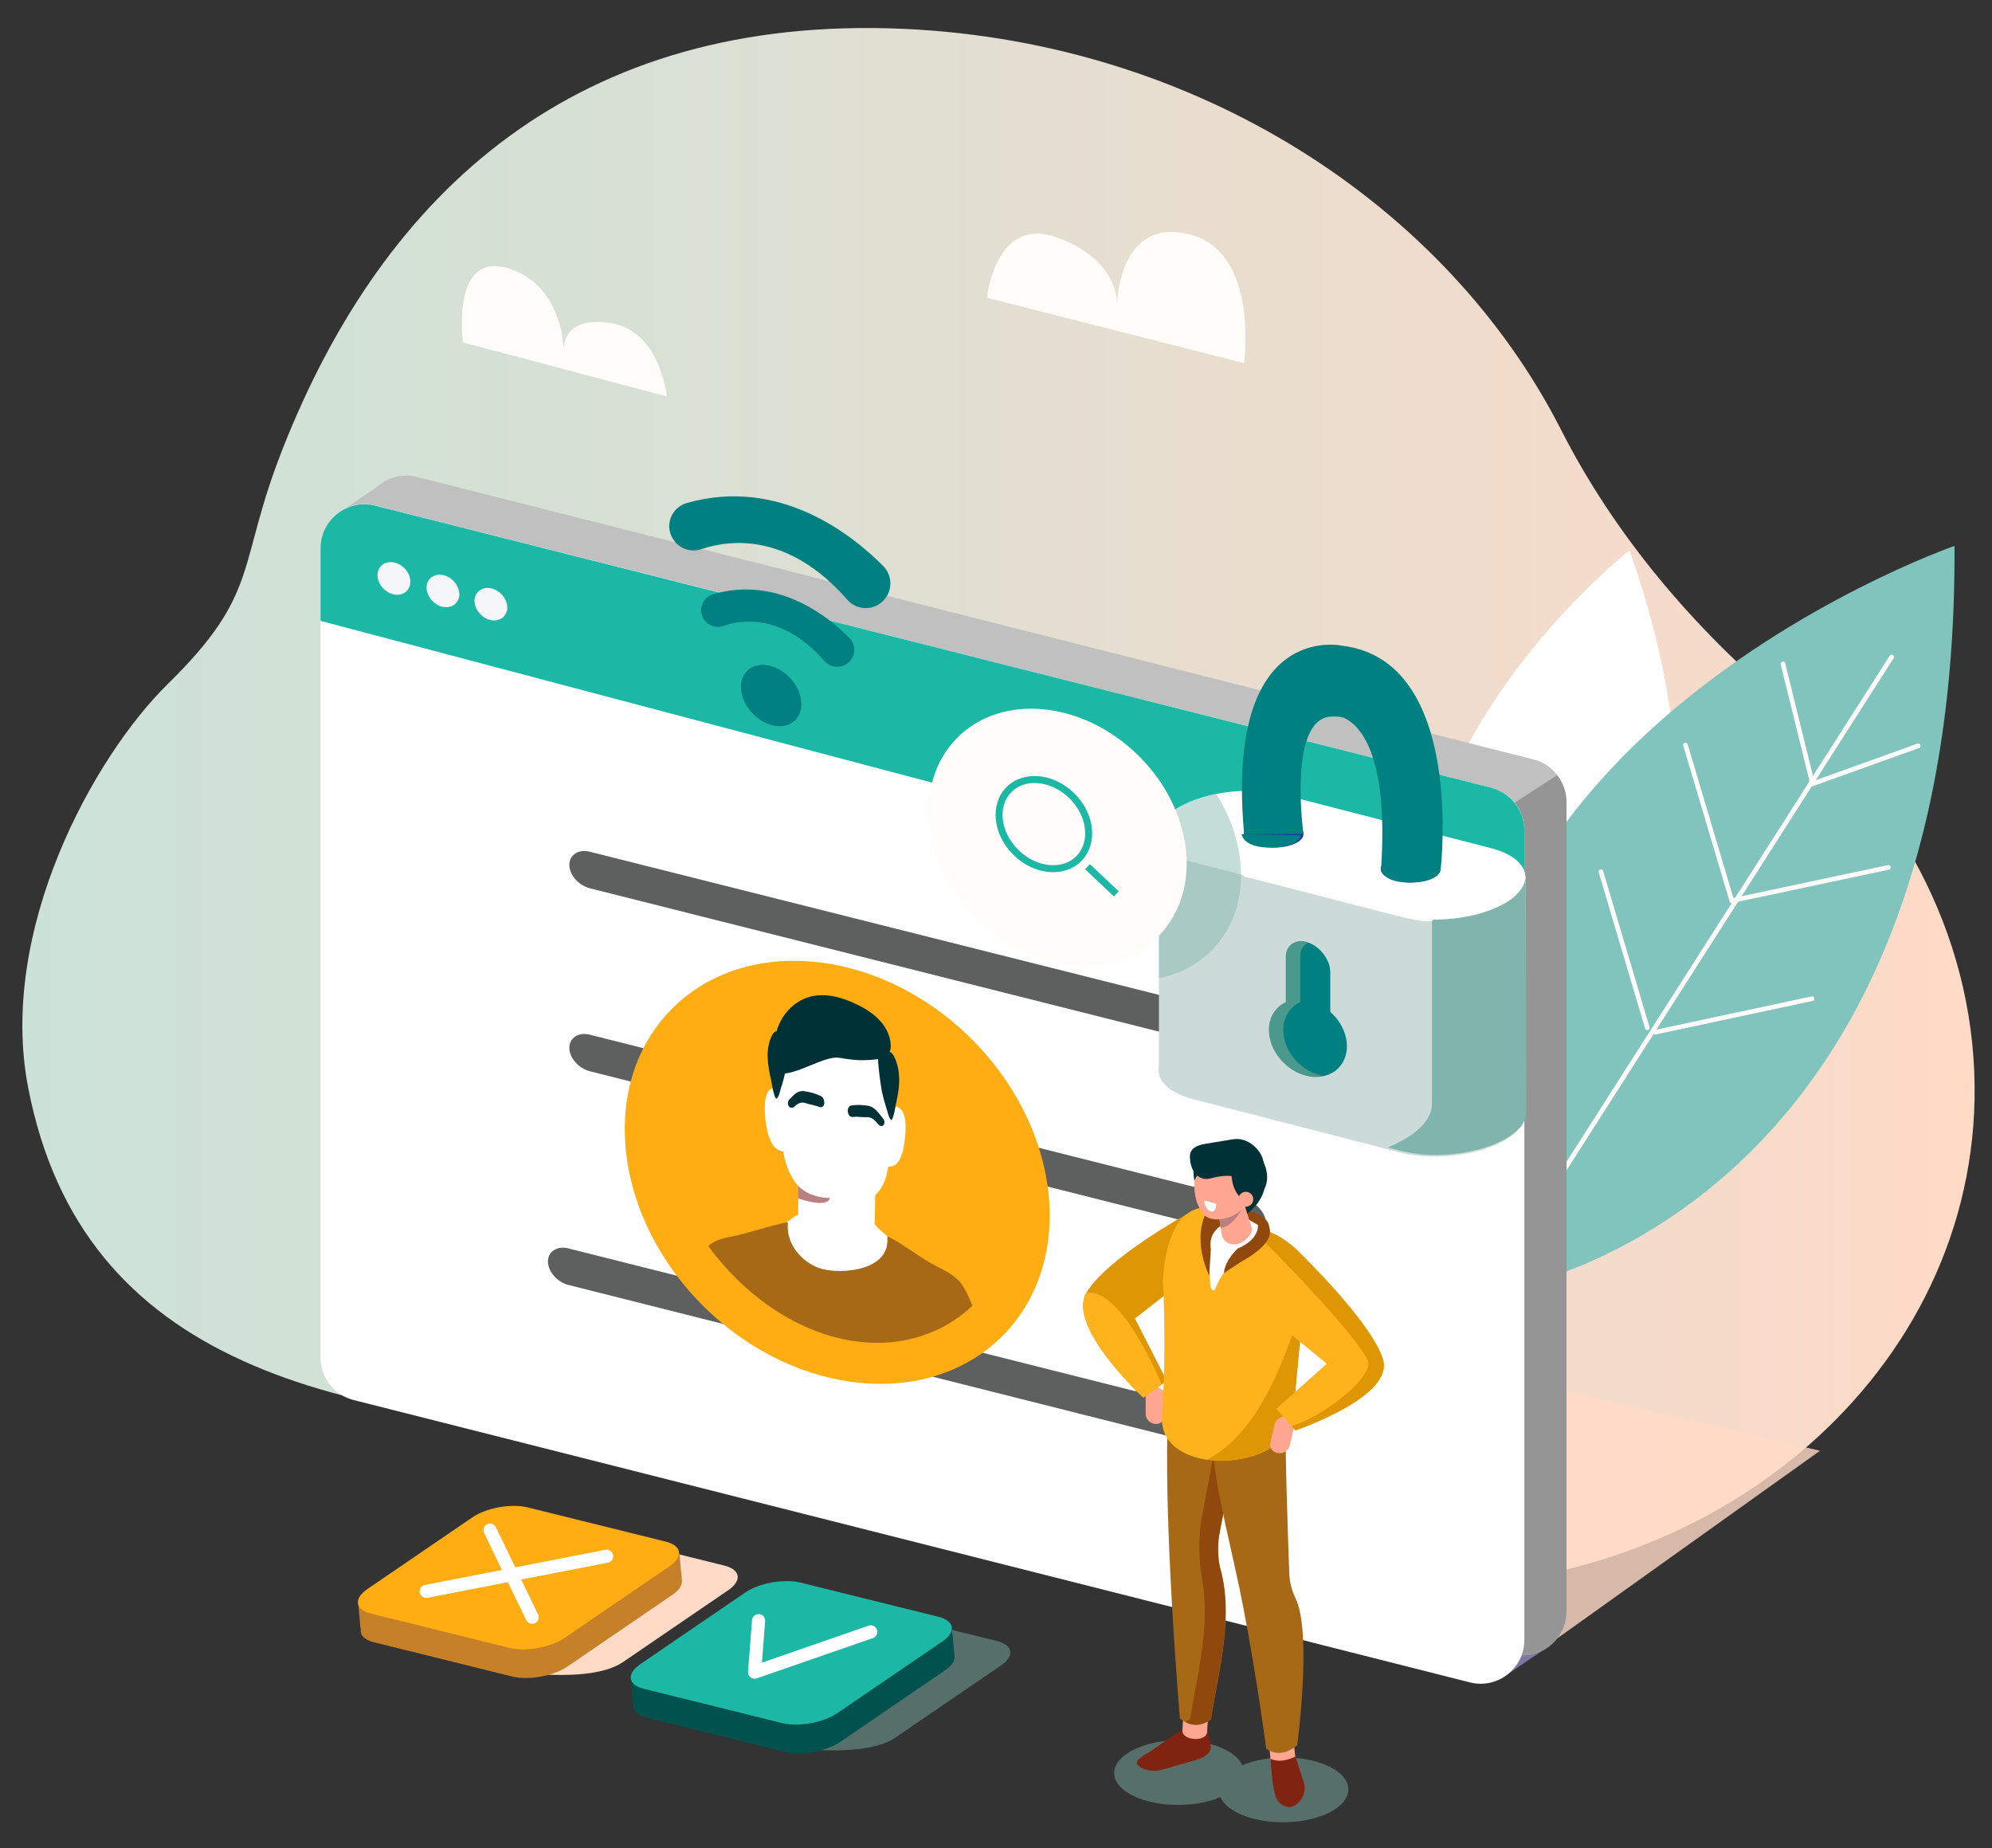 <?xml version="1.0" encoding="utf-8"?>
<!-- Generator: Adobe Illustrator 24.2.1, SVG Export Plug-In . SVG Version: 6.00 Build 0)  -->
<svg version="1.1" id="Calque_1" xmlns="http://www.w3.org/2000/svg" xmlns:xlink="http://www.w3.org/1999/xlink" x="0px" y="0px"
	 viewBox="0 0 855.8 794" style="enable-background:new 0 0 855.8 794;" xml:space="preserve">
<rect x="0" y="0" width="855.8" height="794" fill="#333333" stroke="none"/>
<style type="text/css">
	.st0{fill:url(#SVGID_1_);}
	.st1{fill:#FFFFFF;}
	.st2{fill:#81C4BD;}
	.st3{fill:none;stroke:#FFFCFA;stroke-width:2;stroke-linecap:round;stroke-linejoin:round;stroke-miterlimit:10;}
	.st4{fill:none;stroke:#FFFFFF;stroke-width:3.38;stroke-linecap:round;stroke-linejoin:round;stroke-miterlimit:10;}
	.st5{opacity:0.8;fill:#FFDAC7;enable-background:new    ;}
	.st6{fill:#C0C0C0;}
	.st7{fill:#7C77A3;}
	.st8{fill:#959595;}
	.st9{fill:#1CB8A6;}
	.st10{fill:#5E5F5F;}
	.st11{fill:#FFFCFA;}
	.st12{opacity:0.46;fill:#80B4AD;enable-background:new    ;}
	.st13{fill:#01524F;}
	.st14{fill:none;stroke:#FFFFFF;stroke-width:5.647;stroke-linecap:round;stroke-linejoin:round;stroke-miterlimit:10;}
	.st15{fill:#FFDAC7;}
	.st16{fill:#C68027;}
	.st17{fill:#FFAD13;}
	.st18{fill:#F5F6F7;}
	.st19{fill:#008080;}
	.st20{fill:#003136;}
	.st21{fill:#A76915;}
	.st22{fill:#B98080;}
	.st23{fill:#CCDAD8;}
	.st24{fill:#80B4AD;}
	.st25{fill:#4B998D;}
	.st26{fill:#2130A7;}
	.st27{fill:none;stroke:#1CB8A6;stroke-width:3;stroke-miterlimit:10;}
	.st28{fill:none;stroke:#1CB8A6;stroke-width:3;stroke-miterlimit:10;}
	.st29{fill:#FFA691;}
	.st30{fill:#DE9605;}
	.st31{fill:#91480C;}
	.st32{fill:#802310;}
	.st33{fill:#FEB31C;}
	.st34{fill:none;stroke:#FFFCFA;stroke-linecap:round;stroke-linejoin:round;stroke-miterlimit:10;}
</style>
<g id="background">
</g>
<g id="image">
	
		<linearGradient id="SVGID_1_" gradientUnits="userSpaceOnUse" x1="9.613" y1="439.963" x2="848.339" y2="439.963" gradientTransform="matrix(1 0 0 -1 0 787)">
		<stop  offset="1.605308e-03" style="stop-color:#CCE2D8"/>
		<stop  offset="0.313" style="stop-color:#D8E0D4"/>
		<stop  offset="0.872" style="stop-color:#F7DBCA"/>
		<stop  offset="1" style="stop-color:#FFDAC7"/>
	</linearGradient>
	<path class="st0" d="M767.5,303.4c-40.4-33.9-74-73.9-96.8-118.7C621.5,88,514.2,18.1,388.4,12.4C247.8,6.1,165,82.1,121.4,192.9
		c-19.9,50.5-9.1,61.5-49.3,100.9C40.4,324.9-1,399.5,12.1,467.2c23.2,120,132.6,143.1,269.7,149.2c96.7,4.3,100.3,25.6,146,28.9
		s91.1,33.3,168.7,36.5c136.3,5.6,249.4-88.4,251.8-209.4C849.6,406.6,818.3,346,767.5,303.4z"/>
	<g>
		<path class="st1" d="M643.1,495.1c0,0,125.2-64.3,57-258.7C700,236.4,540,362.1,643.1,495.1z"/>
		<path class="st2" d="M643.9,554.5c0,0,197.3-28.3,195.8-320C839.7,234.5,567.4,328.9,643.9,554.5z"/>
		<line class="st3" x1="670.9" y1="504.2" x2="812.7" y2="282.2"/>
		<line class="st3" x1="778.7" y1="336.7" x2="824.1" y2="320.4"/>
		<line class="st3" x1="744" y1="386.9" x2="811.3" y2="372.6"/>
		<line class="st3" x1="766" y1="285.2" x2="778.7" y2="336.7"/>
		<line class="st3" x1="724.1" y1="320" x2="744" y2="386.9"/>
		<line class="st3" x1="687.8" y1="374.5" x2="707.7" y2="441.5"/>
		<path class="st4" d="M785.2,426.8"/>
		<line class="st3" x1="711.2" y1="443.4" x2="778.5" y2="429"/>
	</g>
	<polygon class="st5" points="644.8,721.1 781.9,623.2 624.4,585.9 	"/>
	<polygon class="st6" points="162.5,208.8 145.6,220.3 170.8,254.6 204,225.3 	"/>
	<polygon class="st7" points="644.8,721.1 663.8,708.3 647.1,679.5 613.8,688.8 	"/>
	<path class="st6" d="M649.5,710.5L169.9,589.2c-8.4-2.1-14.2-9.6-14.2-18.3V223.2c0-12.3,11.6-21.3,23.5-18.3l479.5,121.3
		c8.4,2.1,14.2,9.6,14.2,18.3v347.7C672.9,704.5,661.4,713.5,649.5,710.5z"/>
	<path class="st8" d="M649.5,710.5l-72.4-307C577,391.2,669,333,669,333c2.5,3.2,4,7.3,4,11.6v347.7
		C672.9,704.5,661.4,713.5,649.5,710.5z"/>
	<path class="st1" d="M631.5,722.7L151.9,601.4c-8.4-2.1-14.2-9.6-14.2-18.3V235.4c0-12.3,11.6-21.3,23.5-18.3l479.5,121.3
		c8.4,2.1,14.2,9.6,14.2,18.3v347.7C654.9,716.7,643.4,725.7,631.5,722.7z"/>
	<path class="st9" d="M654.9,403.5v-46.8c0-8.6-5.9-16.1-14.2-18.3L161.2,217.2c-11.9-3-23.5,6-23.5,18.3v31.2L654.9,403.5z"/>
	<path class="st10" d="M535,452.5l-281.5-70.9c-4.9-1.2-8.9-5.8-8.9-10.1l0,0c0-4.3,4-6.9,8.9-5.6L535,436.7
		c4.9,1.2,8.9,5.8,8.9,10.1l0,0C543.9,451.2,539.9,453.7,535,452.5z"/>
	<path class="st10" d="M535,531.1l-281.5-70.9c-4.9-1.2-8.9-5.8-8.9-10.1l0,0c0-4.3,4-6.9,8.9-5.6L535,515.4
		c4.9,1.2,8.9,5.8,8.9,10.1l0,0C543.9,529.8,539.9,532.3,535,531.1z"/>
	<path class="st10" d="M525.8,622.9L244.3,552c-4.9-1.2-8.9-5.8-8.9-10.1l0,0c0-4.3,4-6.9,8.9-5.6l281.5,70.9
		c4.9,1.2,8.9,5.8,8.9,10.1l0,0C534.7,621.6,530.7,624.1,525.8,622.9z"/>
	<path class="st11" d="M286.5,170.3c0,0-2.8-28.2-24.1-31.5c-21.3-3.3-20.2,11.3-20.2,11.3s-0.4-28.3-24.5-35s-18.8,32-18.8,32
		L286.5,170.3z"/>
	<path class="st11" d="M424,127.9c0,0,3.6-35.7,30.4-25.8c26.8,9.9,25.5,28.7,25.5,28.7s0.4-37.6,30.9-30.2
		c30.4,7.4,23.7,55.4,23.7,55.4L424,127.9z"/>
	<path class="st12" d="M352.4,751.8l-59.3-14.7c1.8-2.9,0.9-7.6,6.9-11.7l45.4-31c5.9-4,16.5-5.9,23.5-4.2l59.3,14.7
		c7,1.7,7.8,6.4,1.9,10.5l-45.4,31C378.7,750.5,368.1,752.4,352.4,751.8z"/>
	<polygon class="st13" points="409,699.9 410.1,711.6 393.9,713.7 272,732.1 271.1,721.3 	"/>
	<path class="st13" d="M337.2,752.6L278,737.9c-7-1.7-7.8-6.4-1.9-10.5l45.4-31c5.9-4,16.5-5.9,23.5-4.2l59.3,14.7
		c7,1.7,7.8,6.4,1.9,10.5l-45.4,31C354.8,752.4,344.2,754.3,337.2,752.6z"/>
	<path class="st9" d="M336.1,740.2l-59.3-14.7c-7-1.7-7.8-6.4-1.9-10.5l45.4-31c5.9-4,16.5-5.9,23.5-4.2l59.3,14.7
		c7,1.7,7.8,6.4,1.9,10.5l-45.4,31C353.6,740,343.1,741.9,336.1,740.2z"/>
	<polyline class="st14" points="325.9,696.2 324.2,718.3 374.1,701 	"/>
	<path class="st15" d="M235.3,719.4L176,704.7c1.8-2.9,0.9-7.6,6.9-11.7l45.4-31c5.9-4,16.5-5.9,23.5-4.2l59.3,14.7
		c7,1.7,7.8,6.4,1.9,10.5l-45.4,31C261.5,718.1,251,720,235.3,719.4z"/>
	<polygon class="st16" points="291.9,667.5 293,679.3 276.8,681.4 154.9,699.7 153.9,688.9 	"/>
	<path class="st16" d="M220.1,720.2l-59.3-14.7c-7-1.7-7.8-6.4-1.9-10.5l45.4-31c5.9-4,16.5-5.9,23.5-4.2l59.3,14.7
		c7,1.7,7.8,6.4,1.9,10.5l-45.4,31C237.6,720,227.1,721.9,220.1,720.2z"/>
	<path class="st17" d="M218.9,707.9l-59.3-14.7c-7-1.7-7.8-6.4-1.9-10.5l45.4-31c5.9-4,16.5-5.9,23.5-4.2l59.3,14.7
		c7,1.7,7.8,6.4,1.9,10.5l-45.4,31C236.5,707.7,225.9,709.6,218.9,707.9z"/>
	
		<ellipse transform="matrix(0.699 -0.715 0.715 0.699 -126.713 195.894)" class="st18" cx="169.3" cy="248.4" rx="6.3" ry="7.7"/>
	<path class="st18" d="M197.3,254.6c0.4,3.8-2.5,6.6-6.3,6.2c-3.9-0.4-7.3-3.9-7.7-7.7c-0.4-3.8,2.5-6.6,6.3-6.2
		C193.5,247.3,196.9,250.8,197.3,254.6z"/>
	<path class="st18" d="M217.9,260.3c0.4,3.8-2.5,6.6-6.3,6.2c-3.9-0.4-7.3-3.9-7.7-7.7c-0.4-3.8,2.5-6.6,6.3-6.2
		C214.1,253,217.5,256.5,217.9,260.3z"/>
	<g>
		
			<ellipse transform="matrix(0.725 -0.689 0.689 0.725 -114.771 310.277)" class="st19" cx="331.2" cy="298.9" rx="11.1" ry="14.8"/>
		<path class="st19" d="M310.7,268.9c8.4-2.9,25.8-5.1,43.4,15c3,3.4,8.4,3.4,11.3-0.2l0,0c2.3-2.9,2.1-7.1-0.5-9.7
			c-8.9-9-30.6-26.7-58.4-18.8c-4.6,1.3-6.7,6.5-4.3,10.6l0,0C304,268.7,307.5,270,310.7,268.9z"/>
		<path class="st19" d="M301.3,235.9c12.2-4.1,37.3-7.3,62.7,21.7c4.3,5,12.1,4.8,16.2-0.4l0,0c3.4-4.2,3-10.2-0.7-14
			c-12.9-13-44.3-38.6-84.5-27.1c-6.5,1.9-9.5,9.4-6,15.2l0,0C291.5,235.6,296.7,237.5,301.3,235.9z"/>
	</g>
	
		<ellipse transform="matrix(0.699 -0.715 0.715 0.699 -251.745 408.977)" class="st17" cx="359.8" cy="503.4" rx="81.3" ry="99.9"/>
	<g>
		<path class="st1" d="M338,525.5c-0.3-0.2-0.2-0.4,0.2-0.7c1.4-0.7,2.4-1.9,3.8-2.6c0.2-0.1,0.7-0.3,0.9-0.4c0.1-0.5,0-1.2,0-1.7
			c0.1-3.7,0.1-7.4,0.2-11.1c0-0.8,1.1-0.6,1.1,0.2c0,0.3,0,0.6,0,0.8l0.2-3.9l31,4.5c-0.1,0.8-0.3,1.7-0.3,2.6
			c0.3-0.3,0.9,0,0.9,0.6c-0.1,3.6-0.1,7.2-0.2,10.9c0,0.3-0.1,0.8-0.1,1.2c0.1-0.2,0.9,1,1.1,1.2c1.2,1.4,4,3.4,5.2,4.8
			c0.5,0.6,5.8,6.6,5.3,6.1c-0.6-0.7,4,8.9-1.6,2.7c1.3,1.8,14.2,11.3,14.2,11.3l-41-1.3l-31-17.3L338,525.5z"/>
		<g>
			<path class="st1" d="M333.5,467.8c0.7,0.2,0.7,1.5,0,1.3c-5.5-1.7-3.8,10.1-3.3,13.6c-0.4-3.2-1.4-8.9-0.8-11.8
				c0.2-1.1,1.6-2.1,2.3-2.8c0.7-0.7,1.5,1.2,2.4,1.7l3.6,24c-0.1,0-0.1,0-0.2,0c0.1,0.4,0,0.9-0.5,0.9c-6-0.2-7.5-8.4-8.2-13.8
				C328.5,476.7,327.7,466.1,333.5,467.8z"/>
			<path class="st1" d="M380.5,500.9c6,1.7,7.6-6,8.2-11.2c0.5-4,1.4-14.3-4.5-14.4c-0.7,0-0.7,1.3,0,1.3h0.1c-0.1,0-0.3,0-0.4,0
				l-3.7,22.8c0.5,0.2,0.9,0.3,1.4,0.4c-0.4,0-0.7-0.1-1.2-0.2C379.8,499.4,379.9,500.7,380.5,500.9z"/>
		</g>
		<path class="st1" d="M337.1,448c2.9-7.2,8.6-10.6,15.5-10.7c2,0.1,4,0.4,5.9,0.7l0,0c0.1,0,0.2,0,0.3,0l0,0
			c5.9,1,11.8,2.2,16.6,7.6c4.6,5.1,6.6,12.3,7.4,19.1c1,8.3,0.5,16.5-0.2,24.5c-0.6,6-0.4,12.7-2.5,18c-2.7,7-8.1,9.6-14.3,11.4
			c-6.3,1.8-12.4-1-18.3-5c-6.6-4.4-10.4-12.4-11.2-20.7c-0.6-6.8-1.5-13.7-1.8-20.5C334.1,464.1,334.2,455.2,337.1,448z"/>
		<g>
			<g>
				<path class="st20" d="M338.9,475.2c-0.5-0.7-0.6-2,0.2-2.9c0.2-0.2,0.4-0.4,0.7-0.7c1.5-1.5,3.1-3.2,5.5-2.9
					c2.7,0.4,5.1,1,7.3,2.1c1.2,0.6,1.7,2.2,1.5,3.4c-0.2,1.1-1,1.7-2,1.3l0,0c-1.1-0.4-2.1-0.6-3.2-0.9c-0.9-0.2-1.8-0.4-2.7-0.7
					c-1.8-0.6-3.2-0.2-4.8,1.4c-0.4,0.4-0.9,0.6-1.3,0.5C339.6,475.9,339.2,475.6,338.9,475.2z M352.5,473.4L352.5,473.4
					L352.5,473.4z"/>
			</g>
		</g>
		<g>
			<g>
				<path class="st20" d="M377.1,482.7c-1.7-2.1-3-2.9-4.9-2.8c-0.9,0-1.9,0-2.7-0.1c-1.1-0.1-2.2-0.1-3.2,0l0,0
					c-1,0.1-1.8-0.7-2-1.9c-0.3-1.3,0.2-2.8,1.4-3c2.2-0.4,4.6-0.3,7.3,0.1c2.4,0.4,4.1,2.6,5.6,4.5c0.2,0.3,0.4,0.6,0.7,0.9
					c0.6,0.7,0.8,1.5,0.6,2.2c-0.1,0.6-0.5,1-1,1.1c-0.1,0-0.3,0-0.4,0C377.9,483.6,377.5,483.2,377.1,482.7z M378.5,481.3
					L378.5,481.3L378.5,481.3z M365.8,477.5L365.8,477.5L365.8,477.5L365.8,477.5z"/>
			</g>
		</g>
		<path class="st20" d="M360.5,454.4L360.5,454.4c-6.1-1.1-19.3,8-25.4,6.6c-2.1-0.5,2.9-11.3,0.9-12.5c-0.9-0.5-1.8-1.2-2.2-2.3
			c-0.6-1.5-0.2-3.3,0.3-4.7c3-8.1,9.5-12.9,16.2-13.8s13.9,1.5,20.6,5.2c4.9,2.8,11.4,7.9,11.8,16.2c0.3,6.4-7.6,6.1-10.8,6.3
			C368.2,455.6,364.3,455,360.5,454.4z"/>
		<path class="st20" d="M377.2,455.3L377.2,455.3c0-0.3,0-0.7,0.1-1s0.4-0.5,0.7-0.6c0.8-0.5,1.7-1,2.5-1.4c0.5-0.3,1-0.5,1.5-0.5
			c1,0.1,1.8,1.3,2.3,2.4c1.5,3.1,2,6.6,2,9.9c0,3.3-0.6,6.5-1.3,9.7c-0.5,2.2-0.8,5.6-2,7.4c-1.2-0.7-1.8-4.2-2.3-5.5
			c-0.7-2.2-1.3-4.5-1.8-6.7C378.1,464.4,377.5,459.8,377.2,455.3z"/>
		<path class="st21" d="M304.3,535.3c0.3-0.3,0.6-0.6,0.9-0.8l0,0c2.8-2.1,6.4-2.8,9.5-3.4c3.2-0.7,7.4-1.8,11.5-3
			c4.1-1.2,8.3-2.3,11.5-3l0.6-0.1l0.2,0.7c-0.9,9.6,7.5,18.3,16.5,19.8c9.5,1.7,27.3-0.7,26.2-13.8l0.2-0.6l0.5,0.3
			c3.3,1.6,6.8,4,10.3,6.3c3.4,2.3,6.9,4.6,10.1,6.2c3.1,1.6,6.7,3.3,9.6,6.2c1.8,1.8,3.9,5.8,5.9,10.8
			c-10.1,9.5-23.2,15.3-38.5,15.9C351.3,577.8,323.2,561,304.3,535.3z"/>
		<path class="st22" d="M356.6,514.6c0,0-8.1,0.4-13.6-5.1l-0.1,5.3C343,514.8,355.3,519.3,356.6,514.6z"/>
		<path class="st20" d="M338.9,447.9L338.9,447.9c0-0.3,0-0.7-0.1-1s-0.4-0.6-0.7-0.8c-0.9-0.7-1.7-1.5-2.6-2.2
			c-0.5-0.4-1-0.8-1.5-0.9c-1-0.2-1.8,0.7-2.3,1.7c-1.4,2.7-2,6-1.9,9.3s0.7,6.7,1.5,10.1c0.5,2.4,0.9,5.9,2.1,7.9
			c1.2-0.3,1.8-3.7,2.2-4.9c0.7-2,1.2-4.1,1.7-6.2C338.2,456.7,338.7,452.3,338.9,447.9z"/>
	</g>
	<g>
		<path class="st23" d="M601.7,495.1l-89-22.9c-15.6-4-19.6-13.8-9-21.8l0,0c10.7-8,32.1-11.2,47.7-7.2l89,22.9
			c15.6,4,19.6,13.8,9,21.8l0,0C638.8,495.9,617.3,499.1,601.7,495.1z"/>
		<polygon class="st23" points="497.9,357.4 497.9,458.7 655.5,478.4 655.5,376.5 		"/>
		<path class="st24" d="M615.2,370.8v103.4l0,0c0,4.2-2.5,8.6-8,12.7l0,0c-3.1,2.3-6.8,4.3-11,6l5.9,1.5c15.6,4,37.1,0.8,47.7-7.2
			l0,0c4.1-3,6-6.3,6-9.5l0,0l-0.4-100L615.2,370.8z"/>
		<path class="st19" d="M562.1,452.9L562.1,452.9c-5.1-1.8-9.4-7.5-9.4-12.6V411c0-5.1,4.2-7.9,9.4-6.1l0,0
			c5.1,1.8,9.4,7.5,9.4,12.6v29.3C571.4,451.9,567.2,454.7,562.1,452.9z"/>
		
			<ellipse transform="matrix(0.699 -0.715 0.715 0.699 -149.622 536.337)" class="st19" cx="562.1" cy="445.8" rx="14.8" ry="18.2"/>
		<path class="st25" d="M551.4,444c-0.6-6.2,2.4-11.3,7.2-13.5V411c0-2.9,1.3-5,3.4-6c-0.1,0-0.1-0.1-0.2-0.1
			c-5.1-1.8-9.4,1-9.4,6.1v19.5c-4.9,2.2-7.8,7.3-7.2,13.5c0.9,9.1,9,17.3,18.1,18.3c1.7,0.2,3.4,0.1,4.9-0.2
			C559.6,460.5,552.2,452.7,551.4,444z"/>
		<path class="st1" d="M601.7,393.3l-89-22.9c-15.6-4-19.6-13.8-9-21.8l0,0c10.7-8,32.1-11.2,47.7-7.2l89,22.9
			c15.6,4,19.6,13.8,9,21.8l0,0C638.8,394.1,617.3,397.3,601.7,393.3z"/>
		<ellipse class="st26" cx="606" cy="373.3" rx="12.8" ry="5.8"/>
		<path class="st26" d="M560,358.3c0,3.2-5.7,5.8-12.8,5.8s-12.8-2.6-12.8-5.8c0-3.2,5.7-5.8,12.8-5.8S560,355.1,560,358.3z"/>
		<path class="st19" d="M576.8,277.4c0,0-50.7-11.6-42.3,80.9H560c0,0-7.2-51.6,13.1-50.5c0,0,3.1-0.1,4.8,0.8
			c5.6,2.8,18.9,14.2,15.4,65.2h25.6C618.9,373.8,629.7,283.9,576.8,277.4z"/>
		<path class="st12" d="M532.9,370.5c-1-10.4-4.7-20.4-10.4-29.4c-7.4,1.5-14,4-18.7,7.5l0,0c-4.3,3.2-6.2,6.8-5.9,10.1v61.5
			C520.5,415.7,535.4,396,532.9,370.5z"/>
		
			<ellipse transform="matrix(0.699 -0.715 0.715 0.699 -120.194 433.272)" class="st11" cx="454.4" cy="359.4" rx="49.3" ry="60.7"/>
		
			<ellipse transform="matrix(0.699 -0.715 0.715 0.699 -117.998 427.383)" class="st27" cx="448.5" cy="353.8" rx="17.1" ry="21.1"/>
		<line class="st28" x1="479.6" y1="384" x2="467.2" y2="372.3"/>
	</g>
	<line class="st14" x1="210.5" y1="657.3" x2="228.6" y2="694.7"/>
	<line class="st14" x1="183.1" y1="683.6" x2="260.6" y2="668.5"/>
	<path class="st29" d="M496.4,611.7L496.4,611.7c-2.3-0.1-4.2-2.1-4.2-4.3v-7.8c0-2.2,1.9-4,4.2-3.8l0,0c2.3,0.1,4.2,2.1,4.2,4.3
		v7.8C500.6,610.1,498.7,611.8,496.4,611.7z"/>
	<path class="st30" d="M509.6,521.7c0,0-34.5,19.1-42.9,33.7c-8.4,14.6,24.5,45,24.5,45l10.1-7.2l-13.7-26.8L515,545L509.6,521.7z"
		/>
	<path class="st12" d="M572,759.3c-10.1-5.4-27-5.8-38.3-1c-1-2.3-3.2-4.5-6.7-6.4c-10.4-5.6-28-5.9-39.3-0.6s-12.1,14.1-1.7,19.7
		c10.1,5.4,27,5.8,38.3,1c1,2.3,3.2,4.5,6.7,6.4c10.4,5.6,28,5.9,39.3,0.6S582.3,764.9,572,759.3z"/>
	<path class="st31" d="M537,520.4c0,0,8.3,2.3,8.2,6.5c0,4.2-0.8,8.1-0.8,8.1l-27.7-5.8l2.9-11.5L537,520.4z"/>
	<path class="st32" d="M493.5,752.8l15.3-10.5c2.3-0.7,5.1-0.9,8.2,0c1.4,0.4,1.7-0.6,1.6,0.7l1.3,5.6c1.3,3.8-1.7,6.1-6,7.4
		l-14.7,4.2c-3,1-7.3,0.4-9.5-1.2l-0.6-0.5C486.9,756.8,490.3,754.6,493.5,752.8z"/>
	<path class="st29" d="M518.6,744c-0.2,4.4-10.9,3.8-10.6-0.6l0.8-14.2l10.6,0.6L518.6,744z"/>
	<path class="st21" d="M520.3,738.6c-4.5,3.3-8.9,3.2-13.4-0.4c0,0-7.5-88-5-133.2l33.6-10.5c-4.2,27.7-13.3,73.2-13.3,73.2
		C531.9,690.6,523.1,718.8,520.3,738.6z"/>
	<path class="st31" d="M535.5,594.6l-9.4,2.9c-2.6,16.4-6.6,37.9-9.5,52.7c-1.9,9.7-1.7,19.6,0,29.3c3.5,20.2-2.9,42.5-5.3,59
		c-0.7,0.5-1.3,0.9-2,1.2c3.6,1.9,7.3,1.5,10.9-1.2c2.5-17.6,9.7-41.8,4.4-63c-1.6-6.3-1.6-12.9-0.3-19.3
		C527.4,640.9,532.6,613.6,535.5,594.6z"/>
	<path class="st29" d="M556.5,755c0.5,4.4-10.2,5.5-10.6,1.1l-1.5-14.2l10.6-1.1L556.5,755z"/>
	<path class="st21" d="M557.3,749.7c-4.6,3.7-9,4.4-13.3,1.5c0,0-3.8-29.2-9.8-60.4c-4.6-24.1-11.5-48.3-13.1-67.5l31.2-18.2
		c-0.3,17,1,54.6,1.6,70.7c0.1,3.8,1.1,7.4,2.7,10.8C563.8,701.4,557.3,749.7,557.3,749.7z"/>
	<path class="st33" d="M499.3,607.2c1.1-15.5,1.3-38,0.3-57.5c1.8-26.8,12.6-36,29.1-28.7l6.8,2.3c19.6,12.4,30,12.5,24.8,33.8
		l-4.8,51C553.8,632.6,496,635.6,499.3,607.2z"/>
	<path class="st30" d="M560.3,557.2l-4.8,51c-1,14.2-21,21.1-37,18.8C537.4,617.6,550.4,591.7,560.3,557.2z"/>
	<g>
		<g>
			<path class="st1" d="M543.6,528.1c0,0,0.5,7.4-10.6,12.7c-5.7,2.7-8.9,7.9-10.6,12.2c-1,2.5-2.4,1.1-2.5-1.6
				c-0.2-7.2-0.3-9.2-1.3-14.6c-1.7-8.7,2.9-21,3.4-21C522.5,515.7,543.6,528.1,543.6,528.1z"/>
		</g>
	</g>
	<path class="st31" d="M529.1,524.4c0,0-10.5,2.4-8.9,12.2l-0.7,11.4c0,0-6.8-13.5-2.1-25.3C522.1,510.9,529.1,524.4,529.1,524.4z"
		/>
	<path class="st20" d="M524.5,522c0,0,1.9,3,3,3.6c1.2,0.6,17.6-6.7,16-20.2c-1-8.6-17.3-6.4-17.3-6.4L524.5,522z"/>
	<path class="st29" d="M531.5,534.4l-0.8,0.1c-2.7,0.4-5.3-1.5-5.8-4.2l-2.4-15.5c-0.4-2.7,1.5-5.3,4.2-5.8l0.8-0.1
		c2.7-0.4,5.3,1.5,5.8,4.2l4.5,14.5C538.2,530.4,534.2,534,531.5,534.4z"/>
	<path class="st22" d="M523.8,523.2c0,0,6.6,0.2,11-6.1c0,0-4.3,9.7-10.4,10.4L523.8,523.2z"/>
	<path class="st29" d="M528,517.6c-3.3,6.5-8.7,7.4-12.2,2.1s-3.6-14.9-0.3-21.3c3.3-6.5,8.7-7.4,12.2-2.1
		C531.1,501.6,531.2,511.2,528,517.6z"/>
	<path class="st29" d="M535.6,516.9c-3.3,6.5-15.4,9.5-18.9,4.2c-3.5-5.3,0.7-16.8,4-23.3s8.7-7.4,12.2-2.1
		C536.4,500.9,538.9,510.4,535.6,516.9z"/>
	<path class="st20" d="M529.4,499.7c0,0-2.8,13.2,7.5,17.2c0,0,12.6-5.7,5.1-19.4c-6.6-12-19.8-4.6-19.8-4.6L529.4,499.7z"/>
	<path class="st20" d="M513.1,507.2c0,0,2-5.6,9.1-7.3l-5.2-3.8C517.1,496.1,511.4,496.9,513.1,507.2z"/>
	<path class="st20" d="M534.2,508.1c-2-3.3-7-3.8-14.2-1.9c-1.1,0.3-2.3,0.4-3.4,0c-5.1-1.6-5.3-8.1-5.3-8.1
		c-0.7-4.4,2.3-6.1,6.8-6.8l11.6-1.9c6.6-1.1,12.2,4.8,13,9.2l0.2,0.7C543.5,503.7,538.6,507.4,534.2,508.1z"/>
	<path class="st29" d="M538.1,516.6c-0.8,1.6-2.7,2.2-4.3,1.4c-1.6-0.8-2.2-2.7-1.4-4.3s2.7-2.2,4.3-1.4
		C538.2,513.1,538.9,515,538.1,516.6z"/>
	<path class="st32" d="M545.8,755.5l0.8,9c0.1,1.1,1.1,6.7,1.6,7.7c1.3,2.8,3.5,3.9,5.6,4.1c2.8,0.2,8.3-4.7,6.3-10.8
		c-1.7-5.3-3.6-10.9-3.6-10.9C552.6,756.4,548.9,757,545.8,755.5z"/>
	<g>
		<g>
			<path class="st1" d="M520.2,520.4L520.2,520.4c-1.4-0.4-2.8-2.6-2.9-4.8l5.2,1.5C522.6,519.4,521.6,520.8,520.2,520.4z"/>
		</g>
	</g>
	<path class="st29" d="M549,624.2L549,624.2c2.3,0.4,4.6-1.1,5.1-3.3l1.8-7.6c0.5-2.2-1-4.3-3.2-4.7l0,0c-2.3-0.4-4.6,1.1-5.1,3.3
		l-1.8,7.6C545.2,621.8,546.7,623.9,549,624.2z"/>
	<path class="st33" d="M558,537.8c0,0,31.2,30,36.2,46.2c4.9,16.1-37.6,30.5-37.6,30.5l-8.3-9.3l21.7-19.4l-29.2-23.9L558,537.8z"/>
	<path class="st34" d="M534.5,376l67.3,17.3c0,0,12,3,13.4,1.7"/>
	<path class="st19" d="M593.3,373.3c0,0,0.5,6,12.8,5.8c12.2-0.2,12.8-5.3,12.8-5.3"/>
	<path class="st19" d="M533.4,358.3c0,0,0.5,6,12.8,5.8c12.2-0.2,12.8-5.3,12.8-5.3"/>
	<path class="st30" d="M554.9,612.6l1.6,1.8c0,0,42.6-14.3,37.6-30.5c-4.9-16.1-36.2-46.2-36.2-46.2c-4-4-8.1-6.9-12.3-8.4l-2,4.6
		c12.6,12.2,44.6,46.2,44.3,52C587.5,593.5,568.2,608.6,554.9,612.6z"/>
	<path class="st31" d="M539,521c0,0,6.4,9.4-7.2,15.3c0,0-5.5,4.8-6,10.6c0,0,4.6-3.1,7.3-4.8C535.9,540.4,555.7,530.2,539,521z"/>
	<path class="st33" d="M491.2,600.4l7.9-5.6c0,0-17.1-42.1-32.4-39.4C458.3,570.1,491.2,600.4,491.2,600.4z"/>
</g>
</svg>
